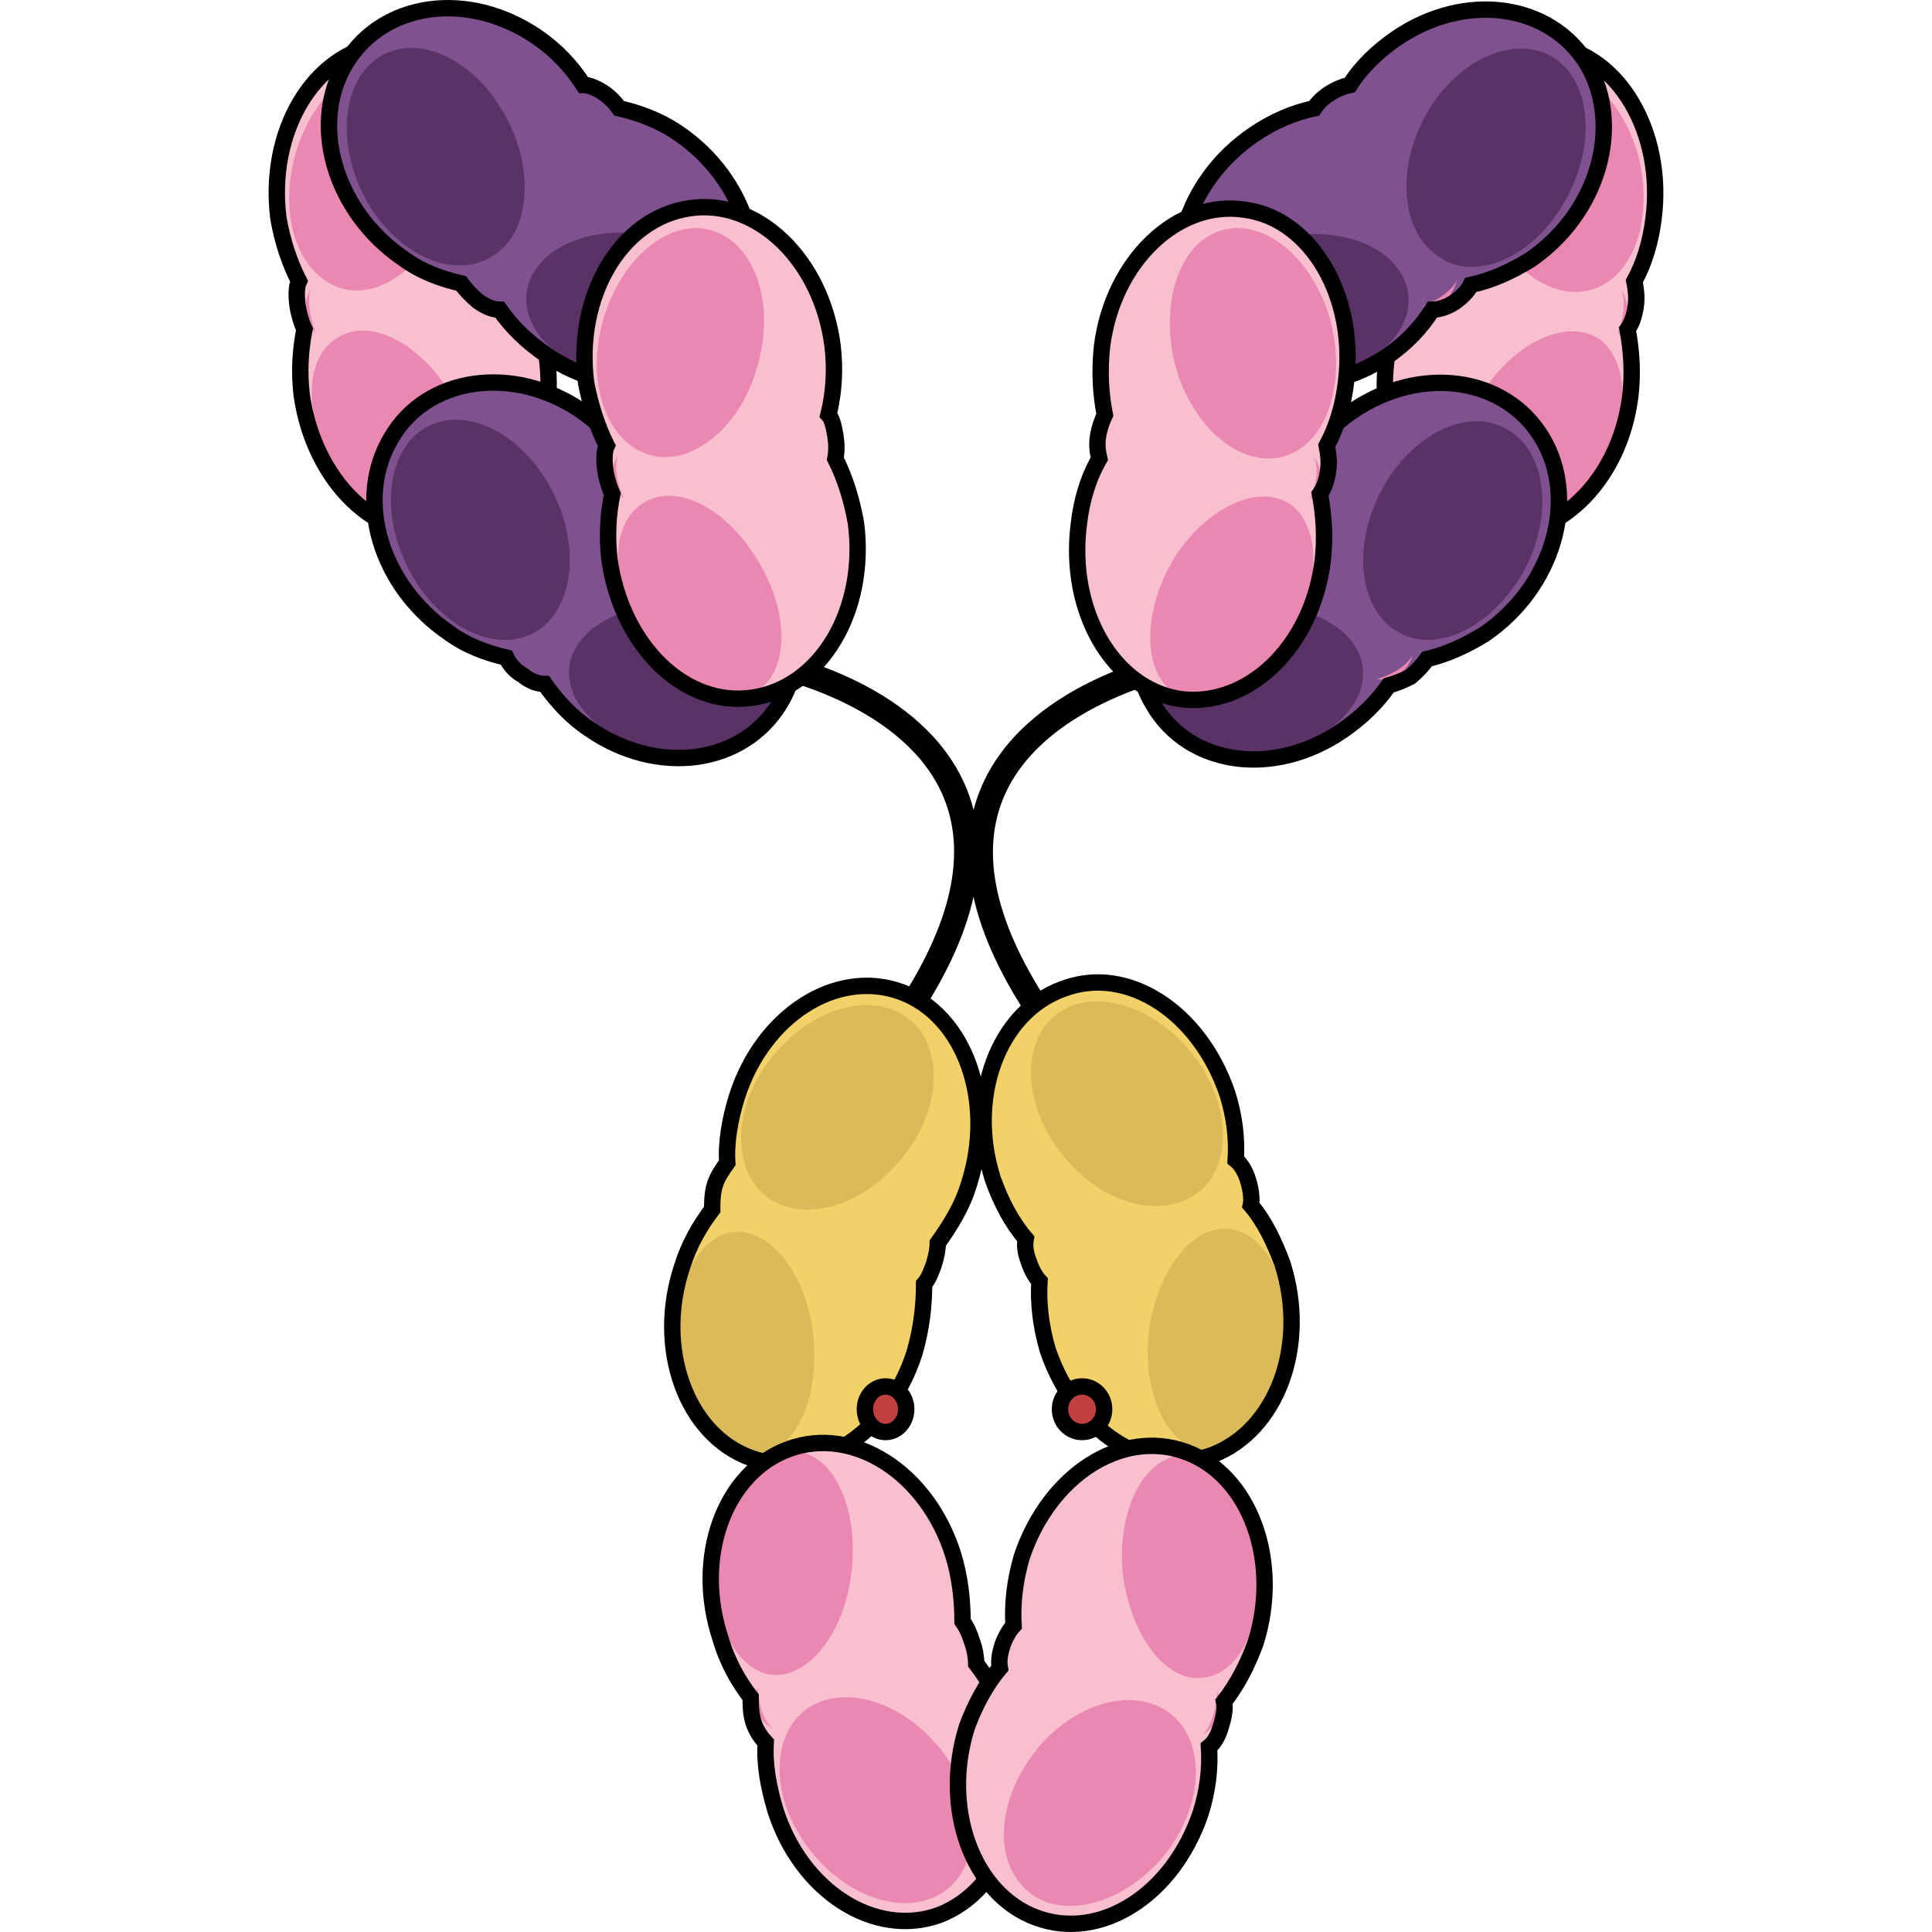 <?xml version="1.0" encoding="utf-8"?>
<!-- Created by: Science Figures, www.sciencefigures.org, Generator: Science Figures Editor -->
<!DOCTYPE svg PUBLIC "-//W3C//DTD SVG 1.1//EN" "http://www.w3.org/Graphics/SVG/1.1/DTD/svg11.dtd">
<svg version="1.1" id="Layer_1" xmlns="http://www.w3.org/2000/svg" xmlns:xlink="http://www.w3.org/1999/xlink" 
	 width="800px" height="800px" viewBox="0 0 85.172 117.975" enable-background="new 0 0 85.172 117.975"
	 xml:space="preserve">
<g>
	<g>
		<path stroke="#000000" stroke-width="0.5" stroke-linecap="round" stroke-linejoin="round" stroke-miterlimit="10" d="
			M38.802,62.992l-0.816-0.576c3.809-5.393,4.987-10.011,3.504-13.725c-2.341-5.862-10.614-7.568-10.698-7.585l0.195-0.98
			c0.361,0.071,8.892,1.833,11.432,8.194C44.036,52.369,42.819,57.305,38.802,62.992z"/>
	</g>
	<g>
		<path stroke="#000000" stroke-width="0.5" stroke-linecap="round" stroke-linejoin="round" stroke-miterlimit="10" d="
			M47.295,62.993c-4.019-5.666-5.239-10.588-3.627-14.629c2.553-6.397,11.194-8.166,11.561-8.238l0.193,0.98
			c-0.084,0.017-8.479,1.741-10.826,7.633c-1.477,3.705-0.294,8.306,3.516,13.676L47.295,62.993z"/>
	</g>
	<path fill-rule="evenodd" clip-rule="evenodd" fill="#F3D169" d="M40.526,77.469c0.167-0.537,0.25-0.984,0.25-1.342
		c0.836-1.072,1.502-2.325,1.92-3.666c1.586-5.01-0.25-10.287-4.174-11.717c-3.922-1.432-8.428,1.43-10.014,6.439
		c-0.418,1.342-0.584,2.683-0.584,4.025c-0.251,0.267-0.584,0.714-0.751,1.34c-0.167,0.538-0.167,1.074-0.167,1.432
		c-0.752,1.074-1.419,2.236-1.837,3.578c-1.585,5.01,0.251,10.285,4.173,11.716c3.923,1.432,8.43-1.431,10.016-6.438
		c0.5-1.432,0.667-2.862,0.584-4.205C40.192,78.364,40.443,77.917,40.526,77.469L40.526,77.469z"/>
	<path fill-rule="evenodd" clip-rule="evenodd" fill="#DBBA59" d="M38.149,71.319c-2.596,2.763-6.277,3.386-8.201,1.336
		c-1.841-2.051-1.34-5.973,1.338-8.736c2.595-2.764,6.277-3.389,8.201-1.338C41.413,64.631,40.826,68.553,38.149,71.319
		L38.149,71.319z"/>
	<path fill-rule="evenodd" clip-rule="evenodd" fill="#DBBA59" d="M33.253,81.474c0.419,3.833-1.005,7.044-3.351,7.399
		c-2.262,0.268-4.44-2.496-4.943-6.24c-0.418-3.744,1.09-7.043,3.352-7.399C30.573,74.966,32.834,77.729,33.253,81.474
		L33.253,81.474z"/>
	<path fill="none" stroke="#000000" stroke-miterlimit="8" d="M40.613,77.245c0.167-0.535,0.249-0.98,0.249-1.338
		c0.752-1.07,1.503-2.23,1.92-3.656c1.586-4.994-0.25-10.258-4.173-11.685s-8.431,1.427-10.017,6.423
		c-0.416,1.337-0.668,2.764-0.584,4.012c-0.25,0.358-0.584,0.803-0.752,1.338c-0.166,0.537-0.166,1.072-0.166,1.518
		c-0.752,0.98-1.42,2.141-1.836,3.479c-1.67,4.994,0.25,10.256,4.174,11.684c3.922,1.428,8.43-1.428,10.016-6.422
		c0.417-1.428,0.584-2.854,0.584-4.191C40.278,78.137,40.446,77.69,40.613,77.245L40.613,77.245z"/>
	<path fill-rule="evenodd" clip-rule="evenodd" fill="#F3D169" d="M46.488,77.157c-0.167-0.447-0.251-0.98-0.167-1.338
		c-0.838-0.98-1.51-2.229-2.012-3.656c-1.594-4.994,0.251-10.167,4.191-11.684c3.938-1.428,8.465,1.517,10.057,6.422
		c0.504,1.426,0.672,2.764,0.588,4.103c0.335,0.268,0.586,0.713,0.754,1.248s0.252,1.07,0.168,1.517
		c0.754,0.981,1.426,2.229,1.844,3.566c1.677,4.996-0.252,10.168-4.19,11.595c-3.94,1.517-8.382-1.427-10.06-6.421
		c-0.418-1.338-0.586-2.766-0.502-4.104C46.907,78.049,46.656,77.692,46.488,77.157L46.488,77.157z"/>
	<path fill-rule="evenodd" clip-rule="evenodd" fill="#DBBA59" d="M48.94,71.055c2.594,2.855,6.275,3.389,8.201,1.428
		c1.924-2.051,1.338-5.975-1.256-8.738c-2.678-2.854-6.359-3.389-8.2-1.426C45.76,64.369,46.346,68.292,48.94,71.055L48.94,71.055z"
		/>
	<path fill-rule="evenodd" clip-rule="evenodd" fill="#DBBA59" d="M53.749,81.301c-0.423,3.744,1.1,7.042,3.383,7.31
		c2.283,0.356,4.566-2.495,4.99-6.24c0.422-3.743-1.1-7.041-3.383-7.309C56.455,74.705,54.256,77.557,53.749,81.301L53.749,81.301z"
		/>
	<path fill="none" stroke="#000000" stroke-miterlimit="8" d="M46.401,76.983c-0.168-0.447-0.252-0.893-0.168-1.338
		c-0.838-0.98-1.508-2.23-2.011-3.656c-1.593-4.995,0.335-10.168,4.274-11.596c3.939-1.516,8.383,1.428,10.059,6.422
		c0.418,1.338,0.587,2.677,0.502,4.014c0.336,0.268,0.588,0.713,0.755,1.25c0.167,0.533,0.251,1.159,0.167,1.516
		c0.84,0.98,1.426,2.229,1.929,3.566c1.593,4.996-0.335,10.168-4.274,11.685c-3.94,1.427-8.383-1.428-10.059-6.421
		c-0.42-1.428-0.587-2.855-0.503-4.193C46.821,77.963,46.569,77.518,46.401,76.983L46.401,76.983z"/>
	<path fill-rule="evenodd" clip-rule="evenodd" fill="#F8C0CF" d="M42.874,100.081c0.168,0.445,0.251,0.98,0.251,1.337
		c0.834,1.071,1.503,2.23,1.919,3.658c1.586,4.995-0.25,10.257-4.172,11.685c-3.922,1.427-8.43-1.428-10.016-6.422
		c-0.416-1.339-0.584-2.766-0.584-4.015c-0.25-0.356-0.584-0.803-0.752-1.338c-0.166-0.535-0.166-1.069-0.166-1.517
		c-0.751-0.98-1.419-2.141-1.836-3.479c-1.586-4.995,0.25-10.258,4.172-11.684c3.924-1.428,8.43,1.426,10.016,6.421
		c0.501,1.428,0.668,2.766,0.584,4.193C42.54,99.188,42.79,99.545,42.874,100.081L42.874,100.081z"/>
	<path fill-rule="evenodd" clip-rule="evenodd" fill="#EB88B2" d="M40.496,106.203c-2.593-2.78-6.275-3.408-8.2-1.345
		c-1.842,2.063-1.339,5.92,1.34,8.79c2.594,2.78,6.275,3.408,8.199,1.346C43.76,112.93,43.174,108.983,40.496,106.203
		L40.496,106.203z"/>
	<path fill-rule="evenodd" clip-rule="evenodd" fill="#EB88B2" d="M30.803,105.577c0,0-1.566-0.811-0.957-2.521
		C29.846,103.055,29.932,104.856,30.803,105.577L30.803,105.577z"/>
	<path fill-rule="evenodd" clip-rule="evenodd" fill="#EB88B2" d="M35.601,95.937c0.419-3.743-1.006-7.04-3.351-7.308
		c-2.262-0.358-4.439,2.494-4.943,6.238c-0.418,3.744,1.09,7.041,3.352,7.398C32.92,102.534,35.182,99.771,35.601,95.937
		L35.601,95.937z"/>
	<path fill="none" stroke="#000000" stroke-miterlimit="8" d="M42.959,100.255c0.168,0.444,0.251,0.979,0.251,1.336
		c0.751,0.981,1.503,2.23,1.921,3.658c1.585,4.994-0.251,10.168-4.174,11.685c-3.924,1.427-8.432-1.428-10.018-6.423
		c-0.418-1.427-0.667-2.765-0.584-4.103c-0.25-0.268-0.584-0.714-0.751-1.249s-0.167-1.07-0.167-1.517
		c-0.751-0.98-1.419-2.141-1.836-3.567c-1.67-4.994,0.25-10.169,4.174-11.595c3.922-1.427,8.43,1.426,10.016,6.422
		c0.418,1.337,0.584,2.766,0.584,4.104C42.625,99.364,42.793,99.72,42.959,100.255L42.959,100.255z"/>
	<path fill-rule="evenodd" clip-rule="evenodd" fill="#F8C0CF" d="M44.835,100.253c-0.167,0.534-0.251,0.981-0.167,1.427
		c-0.838,0.981-1.51,2.229-2.012,3.657c-1.593,4.994,0.251,10.167,4.19,11.593c3.94,1.517,8.466-1.426,10.06-6.42
		c0.502-1.338,0.67-2.676,0.586-4.014c0.335-0.268,0.586-0.714,0.755-1.249c0.167-0.624,0.251-1.159,0.167-1.516
		c0.754-0.981,1.426-2.229,1.844-3.568c1.676-4.993-0.251-10.166-4.191-11.683c-3.939-1.427-8.381,1.426-10.058,6.422
		c-0.419,1.428-0.587,2.854-0.503,4.19C45.254,99.361,45.003,99.807,44.835,100.253L44.835,100.253z"/>
	<path fill-rule="evenodd" clip-rule="evenodd" fill="#EB88B2" d="M47.288,106.377c2.594-2.781,6.276-3.41,8.2-1.346
		c1.925,2.063,1.339,6.01-1.255,8.79c-2.678,2.781-6.359,3.408-8.201,1.346C44.108,113.104,44.694,109.247,47.288,106.377
		L47.288,106.377z"/>
	<path fill-rule="evenodd" clip-rule="evenodd" fill="#EB88B2" d="M57.065,105.924c0,0,1.479-0.837,0.869-2.695
		C57.934,103.229,57.847,105.087,57.065,105.924L57.065,105.924z"/>
	<path fill-rule="evenodd" clip-rule="evenodd" fill="#EB88B2" d="M52.179,96.238c-0.419-3.721,1.089-6.998,3.351-7.353
		c2.262-0.266,4.524,2.48,4.942,6.291c0.419,3.72-1.089,6.998-3.351,7.265C54.86,102.794,52.682,99.958,52.179,96.238L52.179,96.238
		z"/>
	<path fill="none" stroke="#000000" stroke-miterlimit="8" d="M44.82,100.429c-0.167,0.535-0.251,0.98-0.167,1.427
		c-0.834,0.981-1.502,2.229-2.002,3.568c-1.587,4.993,0.332,10.256,4.256,11.684c3.923,1.427,8.348-1.428,10.017-6.423
		c0.417-1.338,0.584-2.676,0.501-4.014c0.334-0.268,0.584-0.712,0.751-1.337c0.167-0.535,0.251-1.07,0.167-1.427
		c0.835-1.07,1.419-2.23,1.92-3.568c1.586-4.995-0.334-10.257-4.258-11.685c-3.923-1.427-8.347,1.428-10.016,6.423
		c-0.417,1.427-0.584,2.854-0.5,4.192C45.237,99.538,44.987,99.983,44.82,100.429L44.82,100.429z"/>
	<path fill-rule="evenodd" clip-rule="evenodd" fill="#F8C0CF" d="M15.747,16.717c0-0.446-0.168-0.893-0.419-1.248
		c0.335-1.339,0.419-2.766,0.251-4.193C14.91,6.012,10.976,2.265,6.875,2.89C2.692,3.514-0.07,8.243,0.6,13.505
		c0.251,1.429,0.669,2.677,1.255,3.837c-0.167,0.356-0.167,0.893-0.083,1.516c0.083,0.535,0.25,1.071,0.418,1.428
		c-0.252,1.25-0.335,2.588-0.168,4.016c0.754,5.263,4.604,9.01,8.703,8.385c4.185-0.625,6.945-5.352,6.276-10.615
		c-0.251-1.428-0.669-2.767-1.255-3.926C15.831,17.788,15.831,17.252,15.747,16.717L15.747,16.717z"/>
	<path fill-rule="evenodd" clip-rule="evenodd" fill="#EB88B2" d="M10.94,12.389c-1.164,3.738-4.16,6.051-6.656,5.162
		c-2.579-0.891-3.744-4.627-2.579-8.365C2.87,5.45,5.864,3.134,8.362,4.025C10.94,4.915,12.106,8.652,10.94,12.389L10.94,12.389z"/>
	<path fill-rule="evenodd" clip-rule="evenodd" fill="#EB88B2" d="M2.563,17.657c0,0-0.894,1.439,0.324,2.696
		C2.887,20.353,2.238,18.736,2.563,17.657L2.563,17.657z"/>
	<path fill-rule="evenodd" clip-rule="evenodd" fill="#EB88B2" d="M11.057,23.946c2.008,3.12,2.092,6.775,0.168,8.113
		c-1.925,1.426-5.021,0-7.029-3.21c-2.008-3.12-2.092-6.775-0.166-8.113C5.954,19.31,9.049,20.736,11.057,23.946L11.057,23.946z"/>
	<path fill="none" stroke="#000000" stroke-miterlimit="8" d="M15.747,16.543c-0.084-0.447-0.168-0.981-0.419-1.249
		c0.335-1.339,0.419-2.766,0.251-4.193c-0.669-5.263-4.603-9.01-8.703-8.386C2.692,3.34-0.07,8.069,0.6,13.332
		c0.251,1.429,0.669,2.677,1.255,3.836c-0.167,0.358-0.167,0.894-0.083,1.517c0.083,0.535,0.25,1.071,0.418,1.428
		c-0.252,1.25-0.335,2.588-0.168,4.016c0.754,5.263,4.604,9.01,8.703,8.385c4.185-0.624,6.945-5.352,6.276-10.617
		c-0.251-1.426-0.669-2.766-1.255-3.924C15.831,17.615,15.831,17.079,15.747,16.543L15.747,16.543z"/>
	<path fill-rule="evenodd" clip-rule="evenodd" fill="#7F528F" d="M20.575,5.719c-0.418-0.268-0.838-0.445-1.174-0.445
		c-0.755-1.159-1.762-2.14-2.936-2.941C12.272-0.431,7.071,0.282,4.807,4.026C2.626,7.768,4.22,13.028,8.331,15.879
		c1.174,0.803,2.348,1.248,3.605,1.516c0.168,0.356,0.504,0.803,1.006,1.07c0.42,0.355,0.924,0.533,1.344,0.533
		c0.671,1.07,1.678,2.051,2.768,2.764c4.193,2.854,9.394,2.14,11.658-1.604c2.266-3.743,0.671-9.091-3.522-11.942
		c-1.175-0.713-2.433-1.248-3.69-1.516C21.331,6.344,20.995,6.077,20.575,5.719L20.575,5.719z"/>
	<path fill-rule="evenodd" clip-rule="evenodd" fill="#5A3366" d="M14.362,6.899c1.918,3.294,1.667,7.3-0.668,8.724
		c-2.334,1.513-5.753,0-7.671-3.294C4.105,8.947,4.438,5.031,6.69,3.518C9.025,2.004,12.444,3.518,14.362,6.899L14.362,6.899z"/>
	<path fill-rule="evenodd" clip-rule="evenodd" fill="#5A3366" d="M22.61,14.278c3.515,0.447,6.192,2.77,5.941,5.184
		c-0.252,2.412-3.348,4.109-6.861,3.663c-3.599-0.447-6.193-2.77-5.942-5.183C15.999,15.53,19.011,13.831,22.61,14.278L22.61,14.278
		z"/>
	<path fill="none" stroke="#000000" stroke-miterlimit="8" d="M20.402,5.633c-0.42-0.267-0.839-0.445-1.175-0.445
		c-0.754-1.159-1.678-2.139-2.852-2.941C12.182-0.605,6.982,0.108,4.717,3.852c-2.266,3.742-0.671,9.09,3.522,11.942
		c1.09,0.802,2.349,1.247,3.522,1.515c0.252,0.356,0.588,0.713,1.008,1.07c0.503,0.355,0.922,0.533,1.341,0.533
		c0.755,1.07,1.678,1.961,2.852,2.764c4.11,2.851,9.394,2.139,11.575-1.605c2.266-3.742,0.671-9.09-3.522-11.941
		c-1.175-0.803-2.433-1.248-3.606-1.516C21.157,6.258,20.821,5.901,20.402,5.633L20.402,5.633z"/>
	<path fill-rule="evenodd" clip-rule="evenodd" fill="#7F528F" d="M23.3,28.614c-0.419-0.268-0.837-0.447-1.255-0.536
		c-0.752-1.073-1.672-2.058-2.843-2.862c-4.181-2.861-9.365-2.146-11.622,1.61c-2.258,3.757-0.67,9.122,3.512,11.984
		c1.17,0.716,2.341,1.253,3.512,1.521c0.25,0.357,0.585,0.716,1.087,1.073c0.418,0.269,0.92,0.447,1.254,0.447
		c0.753,1.073,1.673,2.058,2.844,2.862c4.181,2.772,9.364,2.057,11.622-1.699c2.174-3.757,0.669-9.033-3.512-11.896
		c-1.171-0.806-2.426-1.341-3.679-1.61C23.969,29.241,23.717,28.883,23.3,28.614L23.3,28.614z"/>
	<path fill-rule="evenodd" clip-rule="evenodd" fill="#5A3366" d="M17.131,29.624c1.931,3.402,1.595,7.34-0.672,8.861
		c-2.353,1.522-5.795,0-7.728-3.4c-1.931-3.401-1.596-7.34,0.673-8.861C11.756,24.702,15.2,26.223,17.131,29.624L17.131,29.624z"/>
	<path fill-rule="evenodd" clip-rule="evenodd" fill="#5A3366" d="M25.219,37.06c3.598,0.446,6.191,2.771,5.94,5.185
		c-0.251,2.502-3.263,4.111-6.861,3.664c-3.515-0.447-6.192-2.682-5.942-5.184C18.692,38.311,21.704,36.703,25.219,37.06
		L25.219,37.06z"/>
	<path fill="none" stroke="#000000" stroke-miterlimit="8" d="M23.129,28.438c-0.418-0.268-0.836-0.447-1.171-0.447
		c-0.751-1.162-1.755-2.146-2.926-2.951c-4.098-2.772-9.366-2.058-11.54,1.699c-2.258,3.756-0.669,9.033,3.512,11.896
		c1.088,0.804,2.342,1.251,3.512,1.521c0.168,0.357,0.502,0.805,1.004,1.072c0.418,0.358,0.92,0.537,1.338,0.537
		c0.753,1.074,1.673,2.058,2.76,2.772c4.18,2.862,9.365,2.146,11.623-1.609c2.258-3.757,0.668-9.124-3.512-11.985
		c-1.172-0.715-2.426-1.252-3.68-1.521C23.881,29.064,23.547,28.795,23.129,28.438L23.129,28.438z"/>
	<path fill-rule="evenodd" clip-rule="evenodd" fill="#F8C0CF" d="M34.608,26.805c0-0.447-0.169-0.982-0.42-1.248
		c0.336-1.34,0.42-2.767,0.251-4.194c-0.672-5.263-4.624-9.01-8.745-8.386c-4.204,0.625-6.979,5.354-6.307,10.616
		c0.253,1.429,0.673,2.677,1.261,3.836c-0.167,0.358-0.167,0.894-0.083,1.517c0.083,0.535,0.252,1.071,0.42,1.428
		c-0.253,1.25-0.337,2.588-0.168,4.016c0.756,5.263,4.625,9.01,8.746,8.385c4.204-0.624,6.979-5.352,6.306-10.617
		c-0.251-1.426-0.673-2.766-1.261-3.924C34.692,27.876,34.692,27.34,34.608,26.805L34.608,26.805z"/>
	<path fill-rule="evenodd" clip-rule="evenodd" fill="#EB88B2" d="M29.802,22.53c-1.09,3.758-4.192,6.086-6.707,5.19
		c-2.599-0.896-3.772-4.653-2.599-8.413c1.174-3.758,4.191-6.085,6.707-5.189C29.802,15.012,30.977,18.77,29.802,22.53L29.802,22.53
		z"/>
	<path fill-rule="evenodd" clip-rule="evenodd" fill="#EB88B2" d="M21.324,27.833c0,0-0.958,1.391,0.347,2.608
		C21.67,30.441,20.975,28.875,21.324,27.833L21.324,27.833z"/>
	<path fill-rule="evenodd" clip-rule="evenodd" fill="#EB88B2" d="M29.754,34.033c2.008,3.122,2.092,6.776,0.167,8.114
		c-1.925,1.426-5.021,0-7.028-3.211c-2.008-3.119-2.092-6.775-0.167-8.111C24.651,29.397,27.746,30.825,29.754,34.033L29.754,34.033
		z"/>
	<path fill="none" stroke="#000000" stroke-miterlimit="8" d="M34.608,26.584c-0.084-0.447-0.169-0.984-0.42-1.252
		c0.336-1.342,0.42-2.773,0.251-4.205c-0.672-5.278-4.624-9.035-8.745-8.409c-4.204,0.626-6.979,5.368-6.307,10.646
		c0.253,1.343,0.673,2.685,1.261,3.848c-0.167,0.357-0.167,0.895-0.083,1.521c0.083,0.536,0.252,1.073,0.42,1.431
		c-0.253,1.254-0.337,2.596-0.168,4.026c0.756,5.278,4.625,9.036,8.746,8.409c4.204-0.626,6.979-5.367,6.306-10.646
		c-0.251-1.432-0.673-2.774-1.261-3.937C34.692,27.569,34.692,27.122,34.608,26.584L34.608,26.584z"/>
	<path fill-rule="evenodd" clip-rule="evenodd" fill="#F8C0CF" d="M69.428,16.805c0.083-0.535,0.252-0.981,0.418-1.338
		c-0.251-1.25-0.418-2.677-0.166-4.193c0.668-5.175,4.602-8.922,8.7-8.297c4.1,0.535,6.86,5.354,6.192,10.527
		c-0.168,1.428-0.586,2.766-1.173,3.837c0.085,0.445,0.167,0.98,0.085,1.517c-0.085,0.625-0.252,1.07-0.502,1.428
		c0.25,1.338,0.334,2.676,0.166,4.104c-0.669,5.264-4.601,8.922-8.701,8.387c-4.1-0.625-6.86-5.354-6.189-10.617
		c0.166-1.428,0.584-2.855,1.253-4.015C69.428,17.787,69.344,17.341,69.428,16.805L69.428,16.805z"/>
	<path fill-rule="evenodd" clip-rule="evenodd" fill="#EB88B2" d="M74.156,12.477c1.173,3.736,4.19,6.051,6.789,5.16
		c2.597-0.889,3.688-4.715,2.597-8.452c-1.172-3.737-4.189-6.051-6.788-5.16C74.156,4.915,73.065,8.741,74.156,12.477L74.156,12.477
		z"/>
	<path fill-rule="evenodd" clip-rule="evenodd" fill="#EB88B2" d="M82.616,17.745c0,0,0.973,1.348-0.244,2.695
		C82.372,20.44,83.02,18.823,82.616,17.745L82.616,17.745z"/>
	<path fill-rule="evenodd" clip-rule="evenodd" fill="#EB88B2" d="M74.133,23.944c-1.939,3.121-2.023,6.777-0.169,8.204
		c1.938,1.337,5.143-0.089,7.166-3.21s2.023-6.777,0.169-8.204C79.36,19.397,76.157,20.823,74.133,23.944L74.133,23.944z"/>
	<path fill="none" stroke="#000000" stroke-miterlimit="8" d="M69.428,16.631c0.083-0.535,0.252-0.98,0.418-1.338
		c-0.251-1.249-0.335-2.677-0.166-4.193c0.668-5.176,4.602-8.922,8.7-8.297c4.1,0.534,6.86,5.353,6.192,10.527
		c-0.168,1.428-0.586,2.766-1.173,3.836c0.085,0.446,0.167,0.981,0.085,1.518c-0.085,0.625-0.252,1.07-0.502,1.427
		c0.25,1.339,0.334,2.677,0.166,4.104c-0.669,5.264-4.601,8.922-8.701,8.387c-4.1-0.625-6.86-5.354-6.189-10.617
		c0.166-1.518,0.584-2.855,1.253-4.016C69.428,17.613,69.344,17.167,69.428,16.631L69.428,16.631z"/>
	<path fill-rule="evenodd" clip-rule="evenodd" fill="#7F528F" d="M64.738,5.807c0.418-0.268,0.836-0.444,1.171-0.533
		c0.753-1.07,1.673-2.051,2.843-2.853c4.181-2.853,9.364-2.14,11.622,1.604s0.67,9.091-3.512,11.942
		c-1.086,0.713-2.342,1.248-3.511,1.516c-0.251,0.356-0.587,0.713-1.005,1.069c-0.502,0.267-0.92,0.446-1.337,0.534
		c-0.752,1.07-1.672,1.961-2.843,2.763c-4.098,2.853-9.366,2.14-11.54-1.604c-2.258-3.742-0.669-9.09,3.513-11.941
		c1.17-0.802,2.424-1.337,3.596-1.516C63.985,6.432,64.32,6.075,64.738,5.807L64.738,5.807z"/>
	<path fill-rule="evenodd" clip-rule="evenodd" fill="#5A3366" d="M70.737,6.897c-1.932,3.383-1.596,7.299,0.756,8.813
		c2.268,1.513,5.711,0,7.643-3.383c1.932-3.382,1.68-7.299-0.672-8.812C76.196,2.091,72.668,3.515,70.737,6.897L70.737,6.897z"/>
	<path fill-rule="evenodd" clip-rule="evenodd" fill="#EB88B2" d="M72.544,17.135c0,0-0.333,1.74-2.087,1.557
		C70.458,18.692,72.043,18.142,72.544,17.135L72.544,17.135z"/>
	<path fill-rule="evenodd" clip-rule="evenodd" fill="#5A3366" d="M62.736,14.366c-3.515,0.357-6.192,2.682-5.942,5.184
		c0.252,2.413,3.348,4.021,6.863,3.575c3.514-0.358,6.191-2.682,5.941-5.095C69.346,15.527,66.25,13.918,62.736,14.366
		L62.736,14.366z"/>
	<path fill="none" stroke="#000000" stroke-miterlimit="8" d="M64.77,5.721c0.419-0.268,0.84-0.445,1.258-0.534
		c0.67-1.069,1.678-2.05,2.853-2.853c4.193-2.853,9.394-2.139,11.658,1.604c2.181,3.744,0.671,9.092-3.523,11.943
		c-1.173,0.714-2.349,1.249-3.606,1.517c-0.166,0.356-0.503,0.713-1.006,1.069c-0.42,0.267-0.922,0.445-1.343,0.445
		c-0.671,1.07-1.594,2.05-2.769,2.852c-4.193,2.764-9.393,2.051-11.658-1.693c-2.265-3.743-0.671-9.002,3.523-11.854
		c1.174-0.803,2.432-1.338,3.691-1.605C64.015,6.345,64.35,5.989,64.77,5.721L64.77,5.721z"/>
	<path fill-rule="evenodd" clip-rule="evenodd" fill="#7F528F" d="M61.987,28.614c0.42-0.269,0.838-0.447,1.174-0.447
		c0.756-1.162,1.762-2.146,2.936-2.951c4.11-2.861,9.395-2.057,11.574,1.699c2.266,3.666,0.672,9.032-3.521,11.895
		c-1.09,0.805-2.35,1.252-3.522,1.52c-0.168,0.358-0.503,0.805-1.007,1.074c-0.504,0.357-0.923,0.536-1.342,0.536
		c-0.756,1.073-1.678,2.057-2.768,2.771c-4.195,2.862-9.395,2.146-11.659-1.608c-2.265-3.757-0.671-9.123,3.522-11.984
		c1.175-0.805,2.433-1.252,3.691-1.521C61.232,29.24,61.568,28.883,61.987,28.614L61.987,28.614z"/>
	<path fill-rule="evenodd" clip-rule="evenodd" fill="#5A3366" d="M68.127,29.623c-1.932,3.402-1.679,7.341,0.672,8.862
		c2.268,1.521,5.712,0,7.727-3.401c1.933-3.312,1.596-7.341-0.755-8.772C73.502,24.789,70.059,26.311,68.127,29.623L68.127,29.623z"
		/>
	<path fill-rule="evenodd" clip-rule="evenodd" fill="#EB88B2" d="M69.848,40.006c0,0-0.348,1.652-2.173,1.469
		C67.675,41.475,69.327,41.016,69.848,40.006L69.848,40.006z"/>
	<path fill-rule="evenodd" clip-rule="evenodd" fill="#5A3366" d="M59.954,37.149c-3.516,0.447-6.193,2.771-5.942,5.185
		s3.348,4.022,6.862,3.664c3.514-0.446,6.191-2.771,5.941-5.184C66.563,38.401,63.467,36.703,59.954,37.149L59.954,37.149z"/>
	<path fill="none" stroke="#000000" stroke-miterlimit="8" d="M62.129,28.526c0.334-0.268,0.752-0.445,1.17-0.536
		c0.753-1.072,1.673-2.056,2.843-2.861c4.182-2.861,9.366-2.146,11.624,1.609c2.258,3.757,0.668,9.122-3.514,11.983
		c-1.169,0.717-2.34,1.252-3.511,1.521c-0.251,0.358-0.585,0.716-1.003,1.073c-0.502,0.27-1.004,0.447-1.338,0.537
		c-0.753,1.072-1.673,1.967-2.844,2.771c-4.181,2.862-9.365,2.146-11.539-1.609c-2.258-3.756-0.669-9.121,3.428-11.983
		c1.172-0.805,2.426-1.342,3.68-1.521C61.376,29.153,61.71,28.794,62.129,28.526L62.129,28.526z"/>
	<path fill-rule="evenodd" clip-rule="evenodd" fill="#F8C0CF" d="M50.644,26.893c0.083-0.535,0.251-0.981,0.419-1.338
		c-0.252-1.25-0.419-2.677-0.168-4.193c0.669-5.175,4.602-8.922,8.702-8.297c4.099,0.534,6.86,5.353,6.19,10.527
		c-0.168,1.428-0.586,2.766-1.172,3.836c0.084,0.446,0.168,0.981,0.084,1.518c-0.084,0.623-0.251,1.07-0.502,1.427
		c0.251,1.339,0.334,2.677,0.168,4.104c-0.67,5.264-4.602,8.922-8.701,8.387c-4.101-0.625-6.861-5.354-6.191-10.617
		c0.167-1.428,0.585-2.855,1.254-4.016C50.644,27.875,50.561,27.428,50.644,26.893L50.644,26.893z"/>
	<path fill-rule="evenodd" clip-rule="evenodd" fill="#EB88B2" d="M55.45,22.618c1.166,3.758,4.16,6.084,6.738,5.189
		c2.58-0.895,3.66-4.742,2.58-8.5c-1.166-3.758-4.16-6.085-6.739-5.19C55.45,15.012,54.369,18.86,55.45,22.618L55.45,22.618z"/>
	<path fill-rule="evenodd" clip-rule="evenodd" fill="#EB88B2" d="M63.848,27.918c0,0,1.043,1.305-0.261,2.609
		C63.587,30.528,64.284,28.963,63.848,27.918L63.848,27.918z"/>
	<path fill-rule="evenodd" clip-rule="evenodd" fill="#EB88B2" d="M55.333,34.032c-1.924,3.121-2.007,6.777-0.167,8.204
		c1.924,1.337,5.103-0.089,7.11-3.21c2.008-3.122,2.008-6.777,0.167-8.205C60.518,29.485,57.34,30.911,55.333,34.032L55.333,34.032z
		"/>
	<path fill="none" stroke="#000000" stroke-miterlimit="8" d="M50.644,26.672c0.083-0.535,0.251-0.984,0.419-1.342
		c-0.252-1.252-0.336-2.684-0.168-4.205c0.669-5.188,4.602-8.946,8.702-8.32c4.099,0.537,6.86,5.368,6.19,10.557
		c-0.168,1.432-0.586,2.775-1.172,3.848c0.084,0.447,0.168,0.984,0.084,1.521c-0.084,0.626-0.251,1.073-0.502,1.432
		c0.251,1.342,0.334,2.684,0.168,4.115c-0.67,5.279-4.602,8.947-8.701,8.41c-4.101-0.627-6.861-5.369-6.191-10.646
		c0.167-1.521,0.585-2.863,1.254-4.027C50.644,27.657,50.561,27.209,50.644,26.672L50.644,26.672z"/>
	<path fill-rule="evenodd" clip-rule="evenodd" fill="#C04040" d="M36.412,86.053c0-0.768,0.563-1.391,1.261-1.391
		c0.696,0,1.262,0.623,1.262,1.391c0,0.769-0.565,1.392-1.262,1.392C36.975,87.445,36.412,86.822,36.412,86.053L36.412,86.053z"/>
	<path fill="none" stroke="#000000" stroke-linecap="round" stroke-miterlimit="8" d="M36.412,86.053
		c0-0.768,0.563-1.391,1.261-1.391c0.696,0,1.262,0.623,1.262,1.391c0,0.769-0.565,1.392-1.262,1.392
		C36.975,87.445,36.412,86.822,36.412,86.053L36.412,86.053z"/>
	<path fill-rule="evenodd" clip-rule="evenodd" fill="#C04040" d="M48.325,86.053c0-0.768,0.604-1.391,1.349-1.391
		s1.347,0.623,1.347,1.391c0,0.769-0.602,1.392-1.347,1.392S48.325,86.822,48.325,86.053L48.325,86.053z"/>
	<path fill="none" stroke="#000000" stroke-linecap="round" stroke-miterlimit="8" d="M48.325,86.053
		c0-0.768,0.604-1.391,1.349-1.391s1.347,0.623,1.347,1.391c0,0.769-0.602,1.392-1.347,1.392S48.325,86.822,48.325,86.053
		L48.325,86.053z"/>
</g>
</svg>
